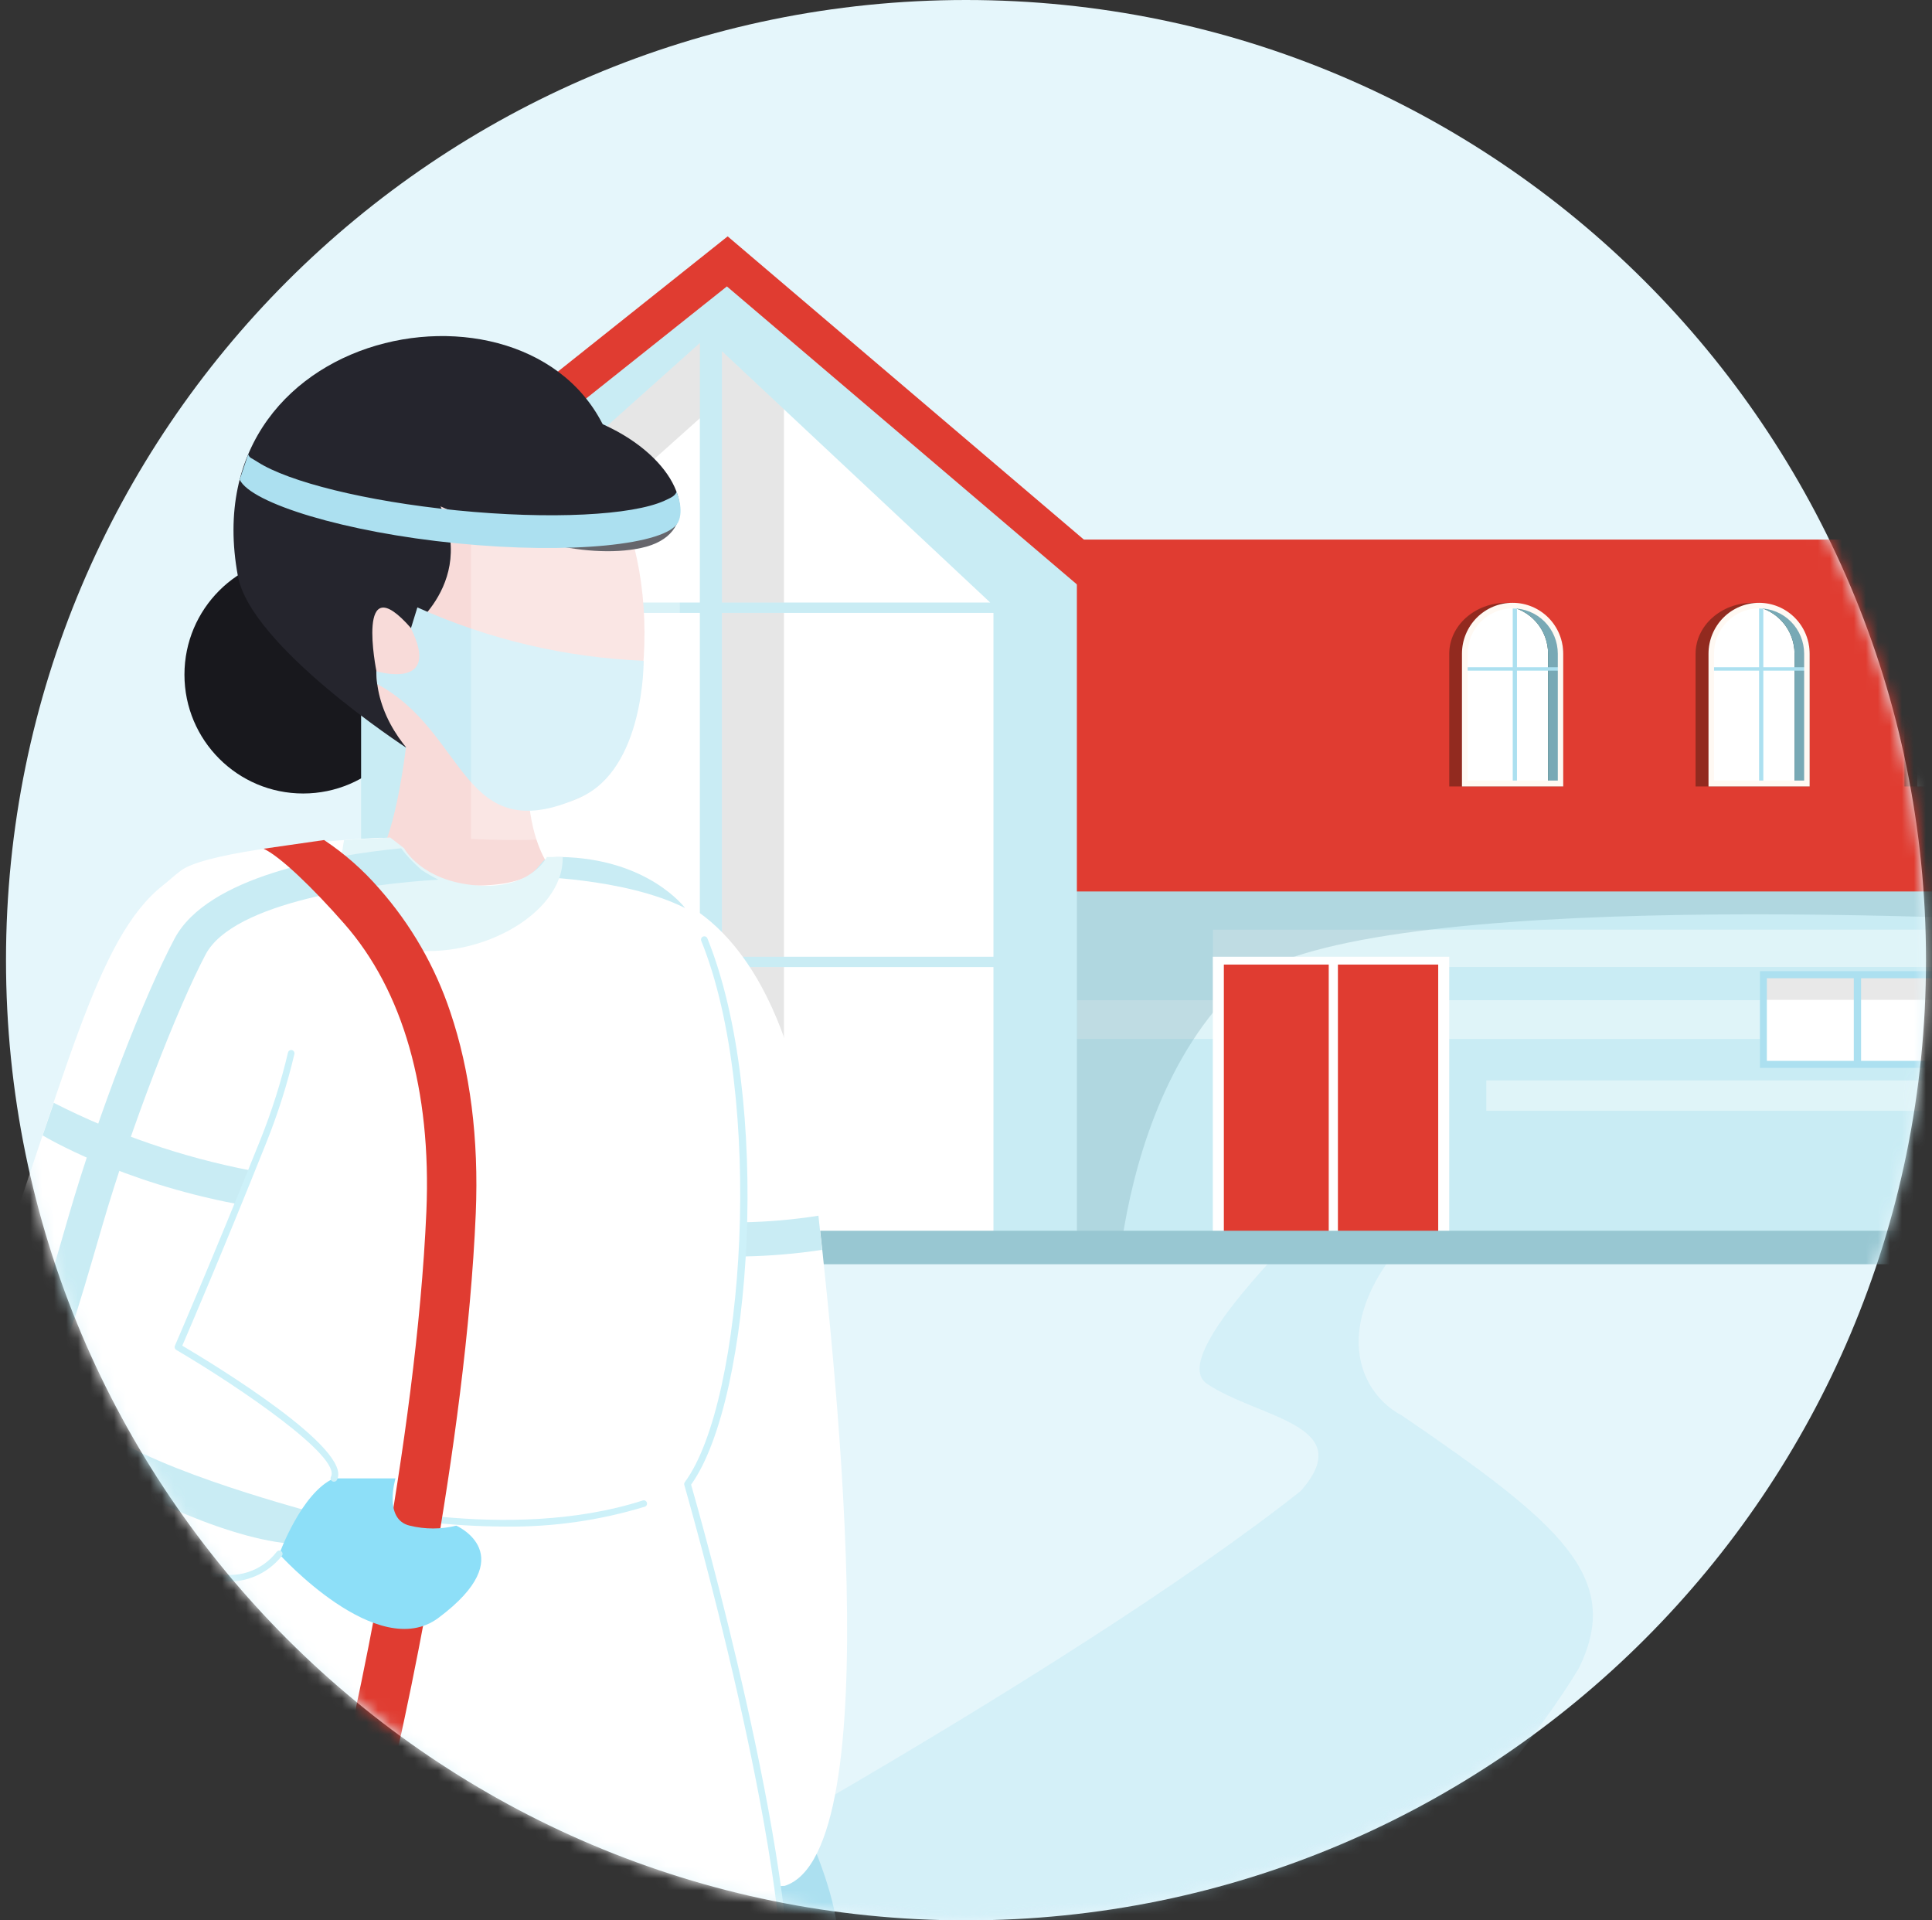 <svg width="161" height="160" viewBox="0 0 161 160" fill="none" xmlns="http://www.w3.org/2000/svg">
<rect x="0" y="0" width="161" height="160" fill="#333333" stroke="none"/>
<path d="M80.5 160C124.683 160 160.5 124.183 160.5 80C160.5 35.817 124.683 0 80.5 0C36.317 0 0.5 35.817 0.5 80C0.5 124.183 36.317 160 80.5 160Z" fill="#E5F6FB"/>
<mask id="mask0_1692_6282" style="mask-type:alpha" maskUnits="userSpaceOnUse" x="0" y="0" width="161" height="160">
<path d="M80.5 160C124.683 160 160.5 124.183 160.5 80C160.5 35.817 124.683 0 80.5 0C36.317 0 0.5 35.817 0.5 80C0.5 124.183 36.317 160 80.5 160Z" fill="#E5F6FB"/>
</mask>
<g mask="url(#mask0_1692_6282)">
<path d="M100.604 115.311C97.148 113.018 108.667 102.096 114.068 96.71L121.98 98.83C110.044 107.932 112.393 115.622 116.855 117.957C130.045 126.958 135.291 131.439 131.573 138.984C119.264 159.603 59.756 217.119 29.061 243.061L-41.419 227.593L-35.489 186.473C-15.817 189.01 19.234 175.587 35.621 167.942C47.251 162.516 89.023 139.542 108.39 124.231C113.263 118.703 104.924 118.177 100.604 115.311Z" fill="#ACE0F0" fill-opacity="0.3"/>
<path d="M25.263 66.112C30.726 66.112 35.154 61.679 35.154 56.21C35.154 50.741 30.726 46.308 25.263 46.308C19.8 46.308 15.371 50.741 15.371 56.21C15.371 61.679 19.8 66.112 25.263 66.112Z" fill="#18181D"/>
<path d="M58.32 61.453H177.745V103.366H58.32V61.453Z" fill="#C9ECF4"/>
<path opacity="0.4" d="M101.075 77.456H177.745V80.567H101.075V77.456Z" fill="white"/>
<path opacity="0.4" d="M89.733 83.334H161.305V86.563H89.733V83.334Z" fill="white"/>
<path opacity="0.4" d="M123.859 90.017H177.745V92.553H123.859V90.017Z" fill="white"/>
<g style="mix-blend-mode:multiply" opacity="0.31">
<path d="M58.32 61.447V103.36H93.5C94.424 97.347 96.79 88.483 102.829 82.403C111.122 74.055 161.447 76.2 177.745 77.13V61.447H58.32Z" fill="#78A9B5"/>
</g>
<path d="M58.32 74.274H188.069L181.918 44.957H58.32V74.274Z" fill="#E03C31"/>
<path d="M30.092 103.366H89.74V46.036L60.61 21.779L30.092 46.036V103.366Z" fill="#C9ECF4"/>
<path d="M60.162 51.066H82.787V79.714H60.162V51.066Z" fill="white"/>
<path d="M33.852 51.066H58.32V79.714H33.852V51.066Z" fill="white"/>
<path d="M60.163 50.201V29.262L82.517 50.201H60.163Z" fill="white"/>
<path d="M33.852 80.573H58.32V103.36H33.852V80.573Z" fill="white"/>
<path d="M60.162 80.573H82.787V103.36H60.162V80.573Z" fill="white"/>
<path d="M60.162 51.066H65.33V79.714H60.162V51.066Z" fill="black" fill-opacity="0.1"/>
<path d="M65.33 34.103V50.201H60.162V29.262L65.33 34.103Z" fill="black" fill-opacity="0.1"/>
<path d="M60.162 80.573H65.33V103.36H60.162V80.573Z" fill="black" fill-opacity="0.1"/>
<path d="M58.32 50.201H34.135L58.32 28.581V50.201Z" fill="white"/>
<path d="M33.847 51.066H40.863V79.714H33.847V51.066Z" fill="black" fill-opacity="0.1"/>
<path d="M33.847 80.573H40.863V103.36H33.847V80.573Z" fill="#E5E5E5"/>
<path d="M58.32 28.581V34.849L41.145 50.201H34.135L58.32 28.581Z" fill="black" fill-opacity="0.1"/>
<g style="mix-blend-mode:multiply" opacity="0.4">
<path d="M163.453 50.225C166.073 50.225 168.203 52.127 168.203 54.467V65.523H158.704V54.467C158.704 52.127 160.828 50.225 163.453 50.225Z" fill="#1E1006"/>
</g>
<path d="M167.975 65.292V54.467C167.975 53.94 167.872 53.419 167.671 52.932C167.471 52.445 167.178 52.003 166.808 51.631C166.437 51.258 165.998 50.963 165.515 50.761C165.031 50.56 164.513 50.456 163.99 50.456C163.467 50.456 162.948 50.56 162.465 50.761C161.981 50.963 161.542 51.258 161.172 51.631C160.802 52.003 160.509 52.445 160.308 52.932C160.108 53.419 160.005 53.94 160.005 54.467V65.292H167.975Z" fill="#1C7C63"/>
<path d="M167.975 65.292V54.467C167.975 53.94 167.872 53.419 167.671 52.932C167.471 52.445 167.178 52.003 166.808 51.631C166.437 51.258 165.998 50.963 165.515 50.761C165.031 50.56 164.513 50.456 163.99 50.456C163.467 50.456 162.948 50.56 162.465 50.761C161.981 50.963 161.542 51.258 161.172 51.631C160.802 52.003 160.509 52.445 160.308 52.932C160.108 53.419 160.005 53.94 160.005 54.467V65.292H167.975Z" fill="white"/>
<path d="M160.205 55.593H163.99V50.693H164.343V55.593H167.933V55.877H164.343V65.292H163.99V55.877H160.205V55.593Z" fill="#ACE0F0"/>
<path d="M163.989 50.225C165.106 50.226 166.177 50.674 166.967 51.469C167.757 52.264 168.202 53.342 168.203 54.467V65.523H159.775V54.467C159.776 53.342 160.221 52.264 161.011 51.469C161.801 50.674 162.872 50.226 163.989 50.225V50.225ZM160.234 65.037H167.738V54.467C167.738 53.464 167.343 52.503 166.639 51.794C165.934 51.085 164.979 50.687 163.983 50.687C162.987 50.687 162.032 51.085 161.328 51.794C160.624 52.503 160.228 53.464 160.228 54.467L160.234 65.037Z" fill="#FFF9F3"/>
<g style="mix-blend-mode:multiply" opacity="0.4">
<path d="M146.049 50.225C148.674 50.225 150.805 52.127 150.805 54.467V65.523H141.299V54.467C141.299 52.127 143.43 50.225 146.049 50.225Z" fill="#1E1006"/>
</g>
<path d="M150.576 65.292V54.467C150.576 53.403 150.156 52.383 149.409 51.631C148.662 50.878 147.648 50.456 146.591 50.456C145.534 50.456 144.521 50.878 143.774 51.631C143.026 52.383 142.606 53.403 142.606 54.467V65.292H150.576Z" fill="#1C7C63"/>
<path d="M150.576 65.292V54.467C150.576 53.403 150.156 52.383 149.409 51.631C148.662 50.878 147.648 50.456 146.591 50.456C145.534 50.456 144.521 50.878 143.774 51.631C143.026 52.383 142.606 53.403 142.606 54.467V65.292H150.576Z" fill="white"/>
<path d="M146.073 50.497C146.245 50.471 146.418 50.458 146.591 50.456C147.648 50.457 148.66 50.88 149.407 51.632C150.154 52.384 150.574 53.404 150.576 54.467V65.292H149.546V54.467C149.543 53.494 149.189 52.556 148.55 51.826C147.912 51.096 147.031 50.623 146.073 50.497Z" fill="#2A5146"/>
<path d="M146.073 50.497C146.245 50.471 146.418 50.458 146.591 50.456C147.648 50.457 148.66 50.88 149.407 51.632C150.154 52.384 150.574 53.404 150.576 54.467V65.292H149.546V54.467C149.543 53.494 149.189 52.556 148.55 51.826C147.912 51.096 147.031 50.623 146.073 50.497Z" fill="#78A9B5"/>
<path d="M142.806 55.593H146.591V50.693H146.944V55.593H150.535V55.877H146.944V65.292H146.591V55.877H142.806V55.593Z" fill="#ACE0F0"/>
<path d="M146.59 50.225C147.708 50.226 148.779 50.674 149.569 51.469C150.359 52.264 150.803 53.342 150.805 54.467V65.523H142.376V54.467C142.376 53.342 142.82 52.263 143.61 51.467C144.401 50.672 145.473 50.225 146.59 50.225V50.225ZM142.835 65.037H150.346V54.467C150.346 53.464 149.95 52.503 149.246 51.794C148.541 51.085 147.586 50.687 146.59 50.687C145.594 50.687 144.639 51.085 143.935 51.794C143.231 52.503 142.835 53.464 142.835 54.467V65.037Z" fill="#FFF9F3"/>
<g style="mix-blend-mode:multiply" opacity="0.4">
<path d="M125.52 50.225C128.145 50.225 130.27 52.127 130.27 54.467V65.523H120.77V54.467C120.77 52.127 122.901 50.225 125.52 50.225Z" fill="#1E1006"/>
</g>
<path d="M130.039 65.292V54.467C130.06 53.928 129.972 53.39 129.781 52.885C129.591 52.381 129.301 51.92 128.929 51.531C128.557 51.142 128.111 50.833 127.618 50.622C127.124 50.41 126.594 50.301 126.058 50.301C125.521 50.301 124.991 50.41 124.497 50.622C124.004 50.833 123.558 51.142 123.186 51.531C122.815 51.92 122.525 52.381 122.334 52.885C122.143 53.39 122.055 53.928 122.076 54.467V65.292H130.039Z" fill="#1C7C63"/>
<path d="M130.039 65.292V54.467C130.06 53.928 129.972 53.39 129.781 52.885C129.591 52.381 129.301 51.92 128.929 51.531C128.557 51.142 128.111 50.833 127.618 50.622C127.124 50.41 126.594 50.301 126.058 50.301C125.521 50.301 124.991 50.41 124.497 50.622C124.004 50.833 123.558 51.142 123.186 51.531C122.815 51.92 122.525 52.381 122.334 52.885C122.143 53.39 122.055 53.928 122.076 54.467V65.292H130.039Z" fill="white"/>
<path d="M125.542 50.497C125.714 50.471 125.887 50.458 126.06 50.456C127.116 50.457 128.128 50.881 128.874 51.633C129.62 52.385 130.039 53.404 130.039 54.467V65.292H129.009V54.467C129.007 53.495 128.655 52.556 128.017 51.826C127.379 51.096 126.5 50.624 125.542 50.497V50.497Z" fill="#2A5146"/>
<path d="M125.542 50.497C125.714 50.471 125.887 50.458 126.06 50.456C127.116 50.457 128.128 50.881 128.874 51.633C129.62 52.385 130.039 53.404 130.039 54.467V65.292H129.009V54.467C129.007 53.495 128.655 52.556 128.017 51.826C127.379 51.096 126.5 50.624 125.542 50.497V50.497Z" fill="#78A9B5"/>
<path d="M122.276 55.593H126.061V50.693H126.414V55.593H130.004V55.877H126.414V65.292H126.061V55.877H122.276V55.593Z" fill="#ACE0F0"/>
<path d="M126.061 50.225C127.178 50.226 128.249 50.674 129.038 51.469C129.827 52.265 130.27 53.343 130.27 54.467V65.523H121.83V54.467C121.83 53.908 121.939 53.355 122.152 52.839C122.365 52.324 122.677 51.855 123.07 51.461C123.463 51.067 123.93 50.755 124.443 50.542C124.957 50.33 125.507 50.222 126.061 50.225ZM122.306 65.037H129.817V54.467C129.817 53.464 129.421 52.503 128.717 51.794C128.013 51.085 127.057 50.687 126.061 50.687C125.066 50.687 124.11 51.085 123.406 51.794C122.702 52.503 122.306 53.464 122.306 54.467V65.037Z" fill="#FFF9F3"/>
<path d="M60.639 19.693L95.613 49.46L93.541 51.925L60.575 23.864L26.678 50.847L24.688 48.317L60.639 19.693Z" fill="#E03C31"/>
<path d="M101.069 79.714H120.769V103.366H101.069V79.714Z" fill="white"/>
<path d="M101.988 80.365H119.851V103.366H101.988V80.365Z" fill="#E03C31"/>
<path d="M110.728 79.874H111.493V103.36H110.728V79.874Z" fill="white"/>
<path d="M146.944 81.213H172.601V88.684H146.944V81.213Z" fill="white"/>
<path d="M170.547 83.304H146.95V81.213H172.601V88.684H170.547V83.304Z" fill="#1A1A1A" fill-opacity="0.1"/>
<path d="M172.889 80.916V88.974H146.661V80.916H172.889ZM164.384 88.388H172.318V81.503H164.384V88.388ZM155.09 88.388H163.778V81.503H155.09V88.388ZM147.238 88.388H154.484V81.503H147.238V88.388Z" fill="#ACE0F0"/>
<path d="M-3.453 102.543H201.789V105.333H-3.453V102.543Z" fill="#98C7D2"/>
<path d="M44.257 70.435C42.577 70.433 40.897 70.347 39.226 70.177L39.281 69.627C43.993 70.094 48.316 69.918 51.465 69.122C54.466 68.37 56.2 67.123 56.354 65.618C56.661 62.504 48.832 59.061 39.248 58.105L39.303 57.556C49.518 58.572 57.248 62.136 56.897 65.668C56.721 67.419 54.84 68.837 51.597 69.649C49.191 70.206 46.726 70.47 44.257 70.435Z" fill="white"/>
<path d="M33.827 62.279C33.827 62.279 20.912 53.876 19.826 48C15.799 26.334 46.094 21.457 51.048 37.384L33.827 62.279Z" fill="#25252D"/>
<path d="M35.225 39.763C35.225 39.763 45.797 34.605 50.487 40.383C55.178 46.161 55.178 64.219 47.602 66.745C40.025 69.271 31.368 62.774 31.368 55.915C31.368 55.915 29.563 46.968 34.254 52.339C34.254 52.35 41.018 47.358 35.225 39.763Z" fill="#F8DBD9"/>
<path d="M27.402 37.224C27.402 37.224 43.75 47.758 53.455 45.649C63.16 43.54 49.703 26.273 27.402 37.224Z" fill="#25252D"/>
<path d="M33.826 62.28C33.826 62.28 32.849 70.76 31.028 71.842L39.937 89.894L48.671 74.571C48.671 74.571 44.354 73.649 43.992 65.702L33.826 62.28Z" fill="#F8DBD9"/>
<path d="M34.781 50.609C40.726 53.279 47.126 54.787 53.637 55.052C53.637 55.052 53.73 64.059 48.343 66.442C38.434 70.836 38.978 61.033 31.429 56.996L31.357 55.925C31.357 55.925 36.844 57.573 34.243 52.35L34.781 50.609Z" fill="#CBECF6"/>
<g opacity="0.3">
<path d="M56.655 42.436V65.476C56.655 65.476 57.039 70.726 39.253 69.902V43.914C39.253 43.914 52.497 45.127 56.655 42.436Z" fill="white"/>
</g>
<path d="M20.681 37.861L19.973 39.959C20.906 41.937 28.79 44.353 38.039 45.265C47.645 46.22 55.491 45.364 56.495 43.54C57.043 42.502 56.385 40.986 56.385 40.986C56.231 41.332 55.952 41.453 55.365 41.722C52.698 42.931 45.901 43.304 38.039 42.519C30.446 41.761 24.039 40.141 21.471 38.493C20.906 38.114 20.846 38.213 20.681 37.861Z" fill="#ACE0F0"/>
<path d="M67.79 153.804C67.79 153.804 70.753 160.735 69.436 162.718C68.12 164.7 65.355 166.276 65.355 166.276L63.709 155.583L67.79 153.804Z" fill="#ACE0F0"/>
<path d="M54.531 74.241C60.166 75.746 66.052 82.397 67.791 97.577C69.531 112.757 74.21 154.309 65.388 157.127L57.637 157.423C57.637 157.423 55.223 117.848 54.894 108.984C54.564 100.119 44.069 71.445 54.531 74.241Z" fill="white"/>
<path d="M58.662 78.284C63.967 91.36 62.404 116.728 57.263 123.648C57.263 123.648 66.239 154.464 65.492 168.348C64.746 182.232 64.033 203.953 65.569 213.586C67.105 223.219 66.233 236.427 62.157 247.637C62.157 247.637 52.084 251.893 50.213 247.637C48.343 243.38 43.707 230.392 42.774 215.613C41.842 200.833 38.895 175.356 38.895 175.356C38.895 175.356 33.777 205.98 34.479 214.042C35.181 222.104 33.075 241.343 27.934 249.526C22.794 257.709 15.541 253.436 13.67 249.526C11.799 245.616 7.827 229.052 10.867 211.356C13.906 193.661 9.166 141.02 17.126 128.651C17.126 128.651 8.65 109.891 8.897 102.723C9.144 95.556 3.894 81.184 15.053 72.55C16.781 71.21 24.895 70.134 31.621 69.804C34.123 69.678 33.739 73.791 39.406 73.791C45.989 73.791 44.859 71.045 47.416 71.441C54.081 72.457 57.164 74.588 58.662 78.284Z" fill="white"/>
<path d="M61.976 104.684C64.162 104.646 66.343 104.462 68.504 104.134L68.203 101.29C66.128 101.617 64.032 101.801 61.932 101.839L61.976 104.684Z" fill="#C9ECF4"/>
<path d="M43.964 73.027C43.964 73.027 52.013 73.099 57.093 75.658C57.093 75.658 54.026 71.511 46.669 71.402C44.858 71.38 45.511 71.94 43.964 73.027Z" fill="#C9ECF4"/>
<path d="M38.511 175.103C38.544 175.103 38.575 175.096 38.605 175.084C38.635 175.071 38.661 175.053 38.684 175.03C38.706 175.007 38.724 174.98 38.736 174.95C38.748 174.92 38.754 174.888 38.753 174.855C38.753 174.768 38.753 165.843 43.4 161.675C48.408 157.171 51.08 155.694 51.13 155.677C51.157 155.662 51.182 155.641 51.202 155.616C51.221 155.591 51.236 155.562 51.245 155.532C51.253 155.501 51.256 155.469 51.252 155.438C51.248 155.406 51.238 155.375 51.223 155.348C51.208 155.319 51.187 155.294 51.163 155.274C51.138 155.254 51.109 155.239 51.079 155.229C51.048 155.22 51.016 155.217 50.984 155.22C50.953 155.224 50.922 155.233 50.894 155.249C50.784 155.309 48.151 156.759 43.076 161.29C38.275 165.607 38.264 174.471 38.264 174.839C38.262 174.873 38.267 174.907 38.278 174.939C38.29 174.971 38.307 175 38.331 175.024C38.354 175.049 38.382 175.069 38.413 175.082C38.444 175.096 38.477 175.103 38.511 175.103V175.103Z" fill="#CDF1F9"/>
<path d="M45.572 71.402C45.572 71.402 44.256 74.148 39.669 73.769C35.083 73.39 33.678 70.677 33.678 70.677L32.515 69.776L28.675 69.991C28.675 69.991 26.903 77.68 33.212 78.992C39.521 80.305 47.015 76.219 46.889 71.402H45.572Z" fill="#E4F6F9"/>
<path d="M15.837 72.417C9.292 75.224 7.06 84.379 0.734 102.975C-5.592 121.571 -1.46 123.175 12.046 129.436C21.922 134.022 25.076 129.073 26.497 125.685C29.13 119.424 22.969 118.545 13.511 112.01C13.511 112.01 29.043 81.99 24.917 75.998C20.791 70.006 15.837 72.417 15.837 72.417Z" fill="white"/>
<path d="M26.326 126.092C26.123 125.971 13.209 122.692 8.463 119.133C4.585 116.217 4.623 114.058 6.082 110.192C6.532 108.978 7.41 105.958 8.524 102.13C10.905 93.919 14.816 83.902 17.137 79.519C19.458 75.136 30.852 73.621 36.536 73.291C36.051 73.053 35.582 72.783 35.132 72.484C34.497 71.948 33.924 71.341 33.425 70.677C27.391 71.27 17.285 73.033 14.542 78.212C12.084 82.847 8.271 92.535 5.709 101.355C4.662 104.975 3.751 108.1 3.334 109.214C1.792 113.328 1.139 117.222 6.686 121.39C10.932 124.576 19.979 128.607 24.933 128.64C24.933 128.64 25.333 128.058 25.739 127.316C25.955 126.918 26.151 126.509 26.326 126.092V126.092Z" fill="#C9ECF4"/>
<path d="M19.753 100.317L20.884 97.521C15.18 96.417 9.659 94.521 4.48 91.886L3.553 94.599C3.838 94.764 10.043 98.477 19.753 100.317Z" fill="#C9ECF4"/>
<path d="M42.061 127.189C37.454 127.174 32.864 126.621 28.384 125.542C28.349 125.533 28.317 125.517 28.288 125.495C28.259 125.474 28.235 125.446 28.216 125.415C28.198 125.384 28.186 125.35 28.181 125.314C28.176 125.278 28.178 125.242 28.187 125.207C28.196 125.172 28.213 125.139 28.235 125.11C28.257 125.081 28.285 125.057 28.317 125.039C28.348 125.022 28.383 125.01 28.419 125.006C28.456 125.002 28.492 125.005 28.527 125.015C28.659 125.048 42.325 128.639 53.566 125.015C53.6 125.004 53.636 125 53.672 125.003C53.708 125.006 53.742 125.016 53.774 125.033C53.806 125.05 53.834 125.073 53.856 125.101C53.879 125.129 53.896 125.161 53.906 125.196C53.917 125.23 53.921 125.265 53.918 125.301C53.916 125.337 53.906 125.371 53.889 125.403C53.873 125.434 53.851 125.463 53.823 125.486C53.796 125.508 53.764 125.526 53.73 125.536C49.949 126.686 46.013 127.244 42.061 127.189V127.189Z" fill="#CDF1F9"/>
<path d="M35.532 100.933C35.96 90.838 33.596 82.551 28.697 76.971C26.058 73.961 23.315 71.325 21.965 70.715L27.007 69.99C28.713 71.124 30.258 72.483 31.599 74.033C34.248 77.03 36.265 80.533 37.529 84.33C39.175 89.202 39.91 94.847 39.647 101.108C38.83 120.331 33.612 144.435 31.868 151.157C30.474 150.982 29.125 150.789 27.753 150.575C29.393 144.265 34.704 120.083 35.532 100.933Z" fill="#E03C31"/>
<path d="M27.818 123.176H32.959C32.959 123.176 31.927 126.597 34.149 127.114C35.421 127.427 36.75 127.427 38.022 127.114C38.022 127.114 43.585 129.536 36.53 134.803C31.455 138.576 23.27 129.486 23.27 129.486C23.27 129.486 25.108 124.373 27.818 123.176Z" fill="#8DDFF8"/>
<path d="M65.514 168.622C65.442 168.617 65.375 168.583 65.327 168.529C65.279 168.475 65.253 168.404 65.257 168.331C65.97 154.651 57.104 124.033 57.027 123.725C57.013 123.684 57.01 123.641 57.018 123.598C57.026 123.556 57.044 123.517 57.071 123.483C62.086 116.712 63.693 91.344 58.437 78.388C58.424 78.355 58.417 78.319 58.418 78.283C58.418 78.247 58.426 78.211 58.44 78.178C58.454 78.145 58.475 78.115 58.501 78.089C58.527 78.064 58.557 78.044 58.591 78.031C58.658 78.004 58.733 78.004 58.8 78.032C58.866 78.06 58.919 78.113 58.947 78.179C64.335 91.47 62.733 116.519 57.592 123.698C58.223 125.894 66.513 155.046 65.822 168.359C65.82 168.397 65.81 168.434 65.793 168.468C65.776 168.502 65.753 168.532 65.724 168.556C65.695 168.581 65.662 168.6 65.626 168.611C65.59 168.622 65.552 168.626 65.514 168.622Z" fill="#CDF1F9"/>
<path d="M27.819 123.449C27.774 123.448 27.731 123.437 27.692 123.416C27.628 123.381 27.581 123.323 27.559 123.253C27.538 123.183 27.544 123.108 27.577 123.043C28.455 121.395 20.138 115.678 14.69 112.471C14.632 112.437 14.588 112.383 14.567 112.32C14.546 112.256 14.549 112.187 14.575 112.125C14.608 112.053 17.708 104.903 21.707 94.94C22.65 92.586 23.416 90.165 24 87.696C24.008 87.661 24.023 87.627 24.044 87.598C24.064 87.569 24.091 87.544 24.122 87.525C24.152 87.506 24.187 87.493 24.222 87.488C24.258 87.482 24.294 87.484 24.329 87.493C24.4 87.51 24.461 87.554 24.499 87.616C24.537 87.677 24.549 87.752 24.532 87.822C23.942 90.316 23.168 92.763 22.217 95.143C18.624 104.134 15.744 110.834 15.19 112.119C18.031 113.8 29.421 120.753 28.082 123.301C28.057 123.348 28.019 123.388 27.972 123.414C27.925 123.44 27.872 123.452 27.819 123.449V123.449Z" fill="#CDF1F9"/>
<path d="M19.178 131.776C18.651 131.773 18.127 131.699 17.62 131.556C17.55 131.535 17.491 131.488 17.455 131.425C17.419 131.361 17.409 131.286 17.428 131.215C17.448 131.146 17.496 131.087 17.559 131.052C17.623 131.017 17.698 131.008 17.768 131.029C18.72 131.305 19.733 131.289 20.675 130.981C21.617 130.674 22.445 130.089 23.051 129.304C23.072 129.275 23.098 129.25 23.128 129.23C23.158 129.211 23.192 129.198 23.227 129.192C23.262 129.185 23.298 129.186 23.333 129.194C23.368 129.202 23.401 129.217 23.43 129.238C23.459 129.259 23.485 129.286 23.504 129.316C23.524 129.347 23.537 129.381 23.543 129.417C23.549 129.453 23.548 129.489 23.54 129.525C23.532 129.56 23.517 129.593 23.496 129.623C22.979 130.278 22.324 130.811 21.578 131.183C20.831 131.555 20.012 131.758 19.178 131.776V131.776Z" fill="#CDF1F9"/>
</g>
</svg>
